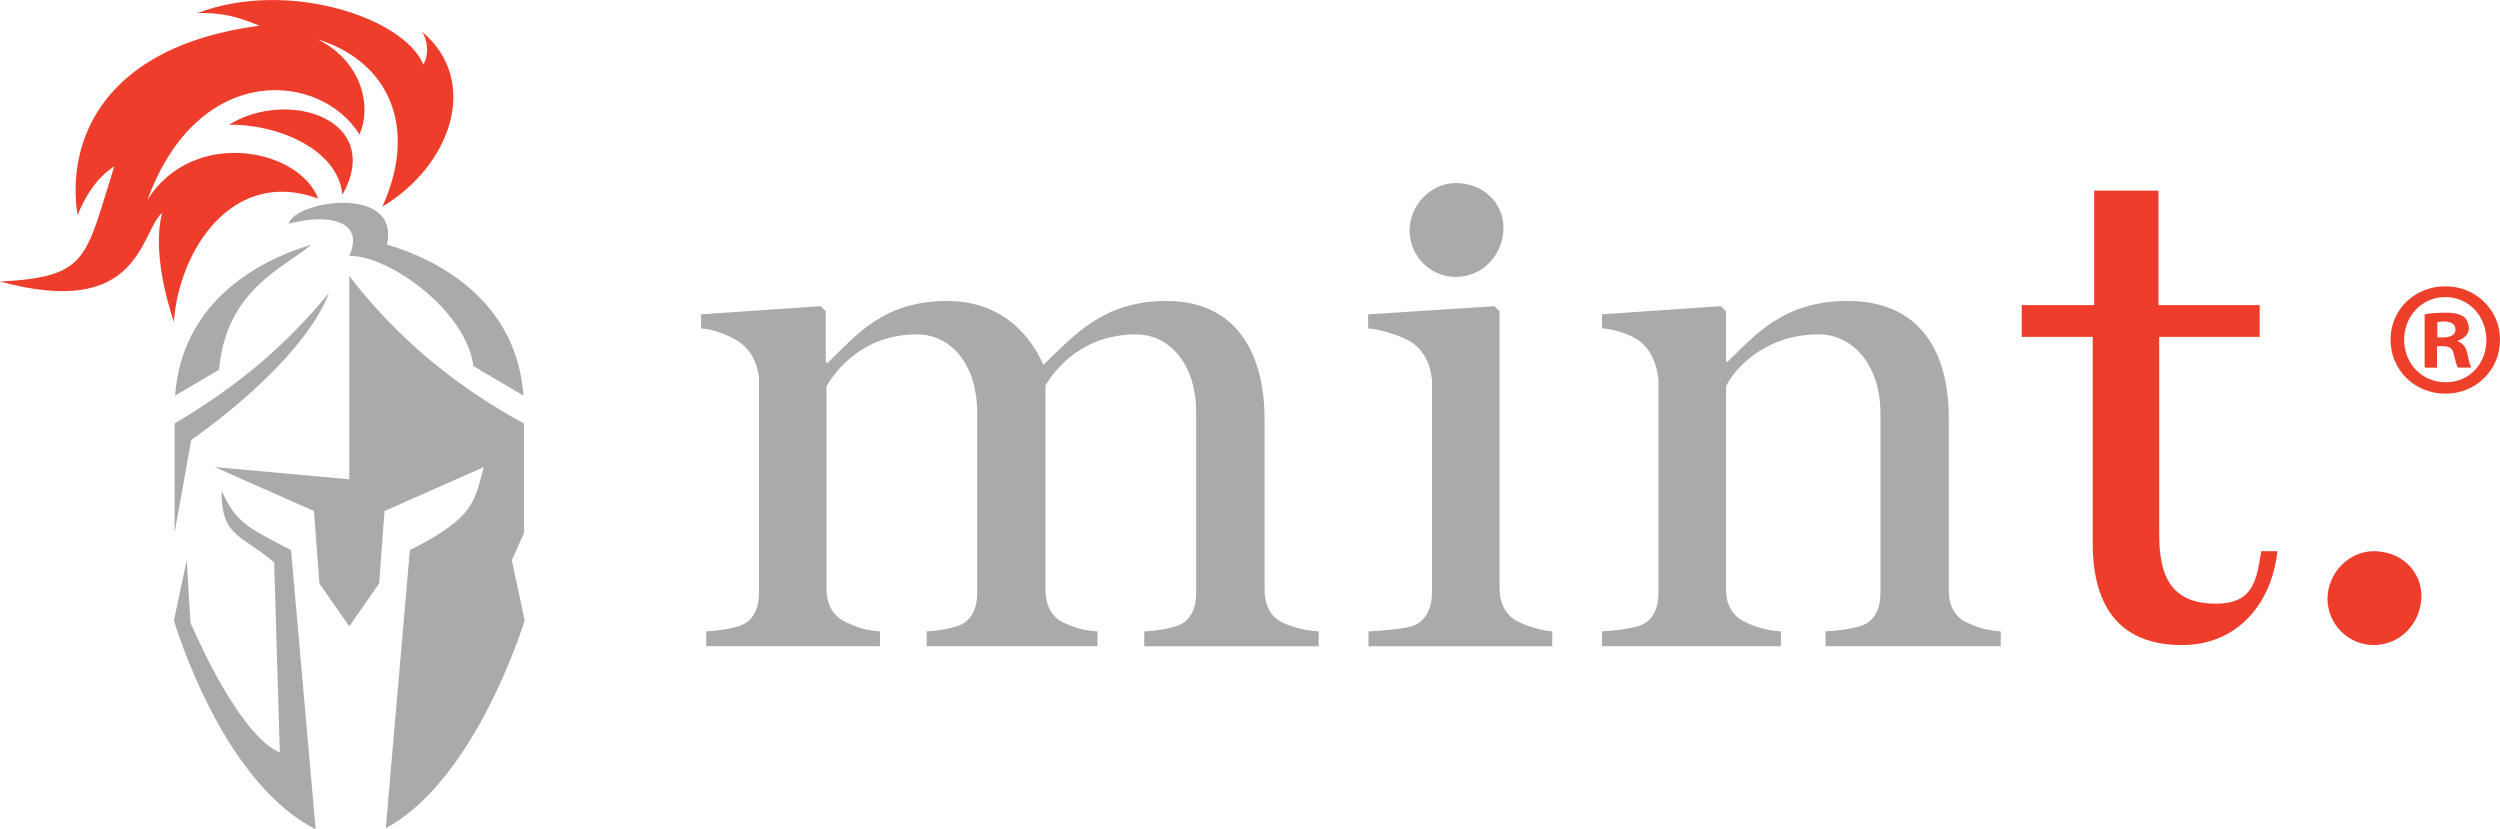 <svg viewBox="0 0 634.91 210.6" height="210.6" width="634.91" xmlns="http://www.w3.org/2000/svg" data-name="Layer 1" id="a">
  <path style="fill: #aaa;" d="M88.7,70.08v51.64l-34.17-3.1,25.21,11.16,1.38,18.4,7.58,10.89,7.58-10.89,1.38-18.4,25.22-11.16c-2.41,8.37-1.97,12.68-18.79,21.1l-6.12,70.63c17.17-9.28,29.28-34.59,35.28-52.71l-3.26-15.38,3.09-6.88v-27.82c-17.54-9.52-32.42-21.91-44.37-37.47M69.64,142.82c-8.49-7.15-13.4-6.47-13.39-18.16,3.81,7.7,5.11,8.59,17.66,15.05l6.25,70.89c-17.95-9.06-30.14-34.58-36-52.97l3.26-15.38.94,15.89c3.81,8.67,13.55,29.05,22.7,32.96l-1.43-48.28ZM83.54,74.43c-11.54,13.94-23.61,23.88-39.21,33.12v27.82l4.24-23.66c9.9-6.87,29.37-22.68,34.97-37.28M79.13,62.12c-14.37,4.24-33.02,15.17-34.66,38.36l11.17-6.6c1.75-20.34,16.57-25.89,23.49-31.77M73.32,56.84c1.32-5.78,28.33-10.2,24.96,5.27,14.38,4.24,33.02,15.17,34.66,38.36l-12.72-7.51c-1.87-14.3-21.71-28.19-31.51-27.98,4.02-8.91-5.38-10.9-15.38-8.15"></path>
  <g>
    <path style="fill: #ee3d2b;" d="M58.14,31.68c11.78-.26,27.73,5.97,28.82,17.79,10.66-19.04-13.68-27.11-28.82-17.79"></path>
    <path style="fill: #ee3d2b;" d="M97.11,52.47c17.45-10.42,24.95-31.93,10.08-44.42,1.63,2.56,1.65,6.28.31,8.34-4.81-11.84-34.38-21.79-57.37-13.07,7.28-.17,11.04,1.34,15.79,3.21C26.87,11.59,16.69,35.15,19.69,54.61c2.12-5.01,4.72-9.28,9.34-12.38-7.41,23.39-6.39,28.1-29.03,29.27,35.75,9.72,35.49-12.36,41.17-17.47-2.43,9.63,1.18,22.21,2.98,27.71,1.39-18.59,15.1-39.22,36.64-31.32-4.78-12.69-31.68-18.11-43.33.3,12.92-35.29,43.99-32.45,53.83-16.57,3.22-7.19.56-18.63-10.6-24.15,17.45,5.36,25.83,21.69,16.42,42.47"></path>
  </g>
  <g>
    <path style="fill: #aaa;" d="M334.92,160.34c-3.39-.19-6.22-.94-8.86-2.07-3.39-1.51-4.9-4.53-4.9-8.67v-42.99c0-17.16-7.35-30.17-24.89-30.17-16.22,0-23.57,8.86-31.3,16.22-4.34-9.81-12.63-16.22-24.32-16.22-16.22,0-23,8.49-30.36,15.65h-.57v-13.01l-1.32-1.32-30.36,2.07v3.58c3.39.19,7.35,1.89,9.62,3.39,3.02,2.07,4.71,5.28,5.09,9.24v54.49c0,4.15-1.51,7.35-5.09,8.49-2.64.75-4.9,1.13-8.3,1.32v3.77h44.12v-3.77c-3.39-.19-5.66-.94-8.49-2.26-3.39-1.51-5.09-4.53-5.09-8.67v-51.29c2.26-3.96,9.24-13.2,23-13.2,8.11,0,15.27,6.98,15.27,19.99v45.63c0,4.15-1.51,7.35-5.09,8.49-2.64.75-4.34,1.13-7.73,1.32v3.77h43.37v-3.77c-3.39-.19-5.66-.94-8.3-2.07-3.39-1.51-4.9-4.53-4.9-8.67v-51.67c2.26-3.96,9.24-13.01,23-13.01,8.11,0,15.27,6.98,15.27,19.99v45.63c0,4.15-1.51,7.35-5.09,8.49-2.64.75-4.71,1.13-8.11,1.32v3.77h44.31v-3.77Z"></path>
    <path style="fill: #aaa;" d="M394.23,160.34c-2.45-.19-5.28-.94-8.3-2.26-3.39-1.51-5.09-4.71-5.09-8.67v-70.33l-1.32-1.32-32.06,2.07v3.58c3.39.19,8.86,2.07,11.12,3.58,3.02,2.07,4.71,5.47,5.09,9.43v54.12c0,3.77-1.51,7.35-5.09,8.49-2.64.75-7.65,1.13-11.04,1.32v3.77h46.68v-3.77Z"></path>
    <path style="fill: #aaa;" d="M508.12,160.34c-3.39-.19-5.66-.94-8.3-2.07-3.39-1.51-4.9-4.34-4.9-8.49v-43.56c0-17.91-8.11-29.79-25.64-29.79-16.22,0-23.38,8.49-30.55,15.46h-.38v-12.82l-1.32-1.32-30.17,2.07v3.58c3.39.19,6.98,1.51,9.24,3.02,3.02,2.07,4.71,6.03,5.09,9.99v54.12c0,4.15-1.51,7.35-5.09,8.49-2.64.75-5.84,1.13-9.24,1.32v3.77h45.44v-3.77c-3.21-.19-6.03-.94-8.86-2.26-3.39-1.51-5.09-4.34-5.09-8.49v-51.48c2.07-4.34,9.8-13.2,23.57-13.2,8.11,0,15.65,7.17,15.65,20.18v45.44c0,4.15-1.51,7.35-5.09,8.49-2.64.75-5.47,1.13-8.86,1.32v3.77h44.5v-3.77Z"></path>
    <path style="fill: #ee3d2b;" d="M574.26,139.98c-1.13,7.13-1.88,13.33-11.45,13.33-11.45,0-14.45-6.94-14.45-17.64v-50.11h25.52v-8.07h-25.71v-29.09h-16.33v29.09h-18.39v8.07h18.02v52.36c0,16.7,7.32,25.9,22.71,25.9,13.89,0,22.71-10.33,24.21-23.84h-4.13Z"></path>
    <path style="fill: #aaa;" d="M369.72,46.49c-6.34,0-11.73,5.58-11.73,12.11s5.38,11.73,11.73,11.73c6.92,0,12.11-5.77,12.11-12.5,0-6.15-5-11.34-12.11-11.34"></path>
    <path style="fill: #ee3d2b;" d="M602.84,139.98c-6.34,0-11.73,5.58-11.73,12.11s5.38,11.73,11.73,11.73c6.92,0,12.11-5.77,12.11-12.5,0-6.15-5-11.34-12.11-11.34"></path>
    <path style="fill: #ee3f2b;" d="M634.91,86.26c0,7.68-6.02,13.71-13.86,13.71s-13.94-6.03-13.94-13.71,6.19-13.55,13.94-13.55,13.86,6.03,13.86,13.55ZM610.57,86.26c0,6.03,4.46,10.82,10.56,10.82s10.32-4.79,10.32-10.74-4.37-10.9-10.4-10.9-10.48,4.87-10.48,10.82ZM618.91,93.37h-3.14v-13.55c1.24-.25,2.97-.41,5.2-.41,2.55,0,3.71.41,4.7.99.74.58,1.32,1.65,1.32,2.97,0,1.49-1.16,2.64-2.8,3.14v.16c1.32.49,2.06,1.49,2.47,3.3.42,2.06.66,2.89.99,3.39h-3.39c-.41-.49-.66-1.74-1.07-3.3-.24-1.49-1.07-2.15-2.8-2.15h-1.48v5.45ZM618.99,85.69h1.48c1.73,0,3.14-.58,3.14-1.98,0-1.24-.91-2.06-2.89-2.06-.83,0-1.4.08-1.73.17v3.88Z"></path>
  </g>
</svg>
